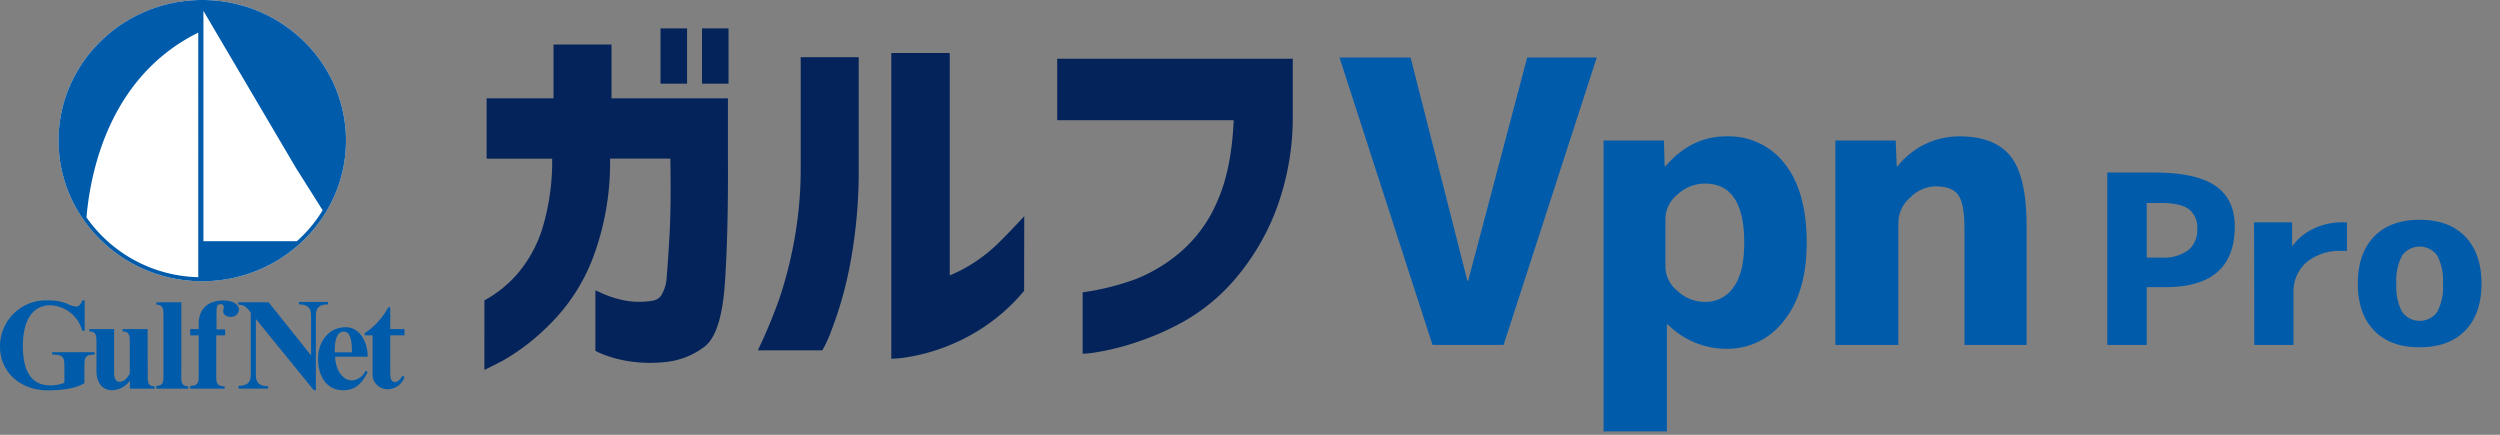 <svg id="b05e119f-8228-43d2-beb1-04d89e2f556f" data-name="レイヤー 1" xmlns="http://www.w3.org/2000/svg" viewBox="0 0 460 80"><rect x="0" y="0" width="460" height="80" fill="#808080" stroke="none"/><defs><style>.a42e36b1-04aa-4fac-b5a6-4ab1e1f6ee36{fill:#03235a;}.e62c335a-3582-442f-8ecf-21c17b8c337c{fill:#005bab;}.a0b0d767-5ff6-4355-a930-b434bd51b424{fill:#fff;}</style></defs><path class="a42e36b1-04aa-4fac-b5a6-4ab1e1f6ee36" d="M89.54,29.19V18.09h12.31V8.19h10.67v9.9h21.42V29q.08,13.73-.56,23.09t-3.79,11.73a14.11,14.11,0,0,1-7.17,2.79,25.5,25.5,0,0,1-6.68-.14,22.52,22.52,0,0,1-4.49-1.16,17.08,17.08,0,0,1-1.7-.75V53.43s.53.22,1.45.64a19.49,19.49,0,0,0,3.71,1.17,14.53,14.53,0,0,0,5.3.1,2.34,2.34,0,0,0,1.67-1,7.2,7.2,0,0,0,1-3.57c.16-1.76.34-4.38.53-7.84s.23-8,.14-13.75h-11.1a49.75,49.75,0,0,1-3.18,18.34,34.47,34.47,0,0,1-8.17,12.41,40.08,40.08,0,0,1-8.38,6.43c-2.21,1.13-3.34,1.7-3.39,1.7V55.27a22,22,0,0,0,6-4.8,23.79,23.79,0,0,0,4.56-8.1,42.41,42.41,0,0,0,1.91-13.18Zm32-13.79V5.22h4.88V15.4Zm7.63,0V5.22h4.88V15.4Z"/><path class="a42e36b1-04aa-4fac-b5a6-4ab1e1f6ee36" d="M139.44,64.46a95.49,95.49,0,0,0,4-9.61,77.59,77.59,0,0,0,2.72-10.71,73,73,0,0,0,1.17-13.54V10.52H158V30.6a92.2,92.2,0,0,1-1.73,18.8A69.58,69.58,0,0,1,153,60.75a24.54,24.54,0,0,1-1.69,3.71Zm49-10.95a34.42,34.42,0,0,1-7.92,7,36,36,0,0,1-7.77,3.75,34.68,34.68,0,0,1-6.19,1.52A18.79,18.79,0,0,1,164,66V9.75h10.75V50.68a27,27,0,0,0,4.59-2.44,28.68,28.68,0,0,0,4.46-3.61q2.11-2.09,4.66-4.84Z"/><path class="a42e36b1-04aa-4fac-b5a6-4ab1e1f6ee36" d="M194.53,22.12V10.81h43.34V21.2a48.41,48.41,0,0,1-3.25,17.88,43.43,43.43,0,0,1-7.43,12.34A35.33,35.33,0,0,1,218.07,59,50,50,0,0,1,209,63a45.33,45.33,0,0,1-7,1.77,19.23,19.23,0,0,1-2.79.32V53.79A47.73,47.73,0,0,0,209,51.35a29.4,29.4,0,0,0,8.31-5.06A25.26,25.26,0,0,0,224,37q2.61-5.84,3-14.88Z"/><path class="e62c335a-3582-442f-8ecf-21c17b8c337c" d="M259.55,10.59,270,51.67h.14L281,10.59h12.8L276.66,63.47H263.58L246.47,10.59Z"/><path class="e62c335a-3582-442f-8ecf-21c17b8c337c" d="M295.06,25.86h11.1l.14,4.74h.14q4.74-5.52,11.24-5.51a13,13,0,0,1,10.75,5.09q4,5.09,4,14.49,0,9.12-4.17,14.31a13,13,0,0,1-10.61,5.2,15.25,15.25,0,0,1-10.74-4.45h-.21V79.38H295.06Zm25.88,18.81q0-10.89-7.22-10.89a7.39,7.39,0,0,0-5.05,2,5.82,5.82,0,0,0-2.23,4.38v9a5.82,5.82,0,0,0,2.23,4.39,7.38,7.38,0,0,0,5.05,2A6.17,6.17,0,0,0,319,52.8Q320.94,50.11,320.94,44.67Z"/><path class="e62c335a-3582-442f-8ecf-21c17b8c337c" d="M337.71,25.86h11.1L349,30.6h.14a14.5,14.5,0,0,1,11.38-5.51c4.39,0,7.54,1.25,9.48,3.74s2.89,6.74,2.89,12.73V63.47H361.46V41.91q0-4.38-1.13-6t-4.17-1.62a6.64,6.64,0,0,0-4.7,2.08,6.12,6.12,0,0,0-2.16,4.42V63.47H337.71Z"/><path class="e62c335a-3582-442f-8ecf-21c17b8c337c" d="M395,52.83V63.47h-7.26V31.75h8.7q7.68,0,11.22,2.46t3.54,7.46q0,11.16-12.72,11.16Zm0-5.43h2.71a7.73,7.73,0,0,0,4.9-1.34,4.75,4.75,0,0,0,1.68-4,4.16,4.16,0,0,0-1.55-3.57q-1.55-1.14-5-1.14H395Z"/><path class="e62c335a-3582-442f-8ecf-21c17b8c337c" d="M414.75,40.91h7v4.32h.08a10.15,10.15,0,0,1,3.91-3.18A12.15,12.15,0,0,1,431,40.91h.84v5.26H431a9.65,9.65,0,0,0-6.62,2.1A7.15,7.15,0,0,0,422,53.93v9.54h-7.21Z"/><path class="e62c335a-3582-442f-8ecf-21c17b8c337c" d="M436.82,43.54q3-3.1,8.4-3.1t8.38,3.1c2,2.06,3,5,3,8.65s-1,6.58-3,8.63-4.79,3.08-8.38,3.08-6.38-1-8.38-3.08-3-4.92-3-8.63S434.84,45.6,436.82,43.54ZM442,57.41a4,4,0,0,0,6.44,0,9.8,9.8,0,0,0,1.06-5.22A9.8,9.8,0,0,0,448.44,47,4,4,0,0,0,442,47a9.78,9.78,0,0,0-1.07,5.22A9.78,9.78,0,0,0,442,57.41Z"/><path class="e62c335a-3582-442f-8ecf-21c17b8c337c" d="M15.58,60.85h-.45a6.31,6.31,0,0,0-5.85-4.68c-4.07,0-5.07,4.13-5.07,7.42,0,3.45.79,7.32,5.05,7.32a7.09,7.09,0,0,0,2.59-.48V67.8c0-1.94,0-2.56-2.26-2.56v-.43h7.82v.43c-1.88,0-1.88.62-1.88,2.56v2.71c-2,1.22-5.27,1.31-6.75,1.31C3.66,71.82,0,68.4,0,63.76a8.45,8.45,0,0,1,8.75-8.49,9.18,9.18,0,0,1,3.52.58,5.6,5.6,0,0,0,1.7.57c.65,0,1-.65,1.16-1.15h.45Z"/><path class="e62c335a-3582-442f-8ecf-21c17b8c337c" d="M27.18,69c0,1.32,0,2.08,1.28,2.08v.43H23.9V70.07l-.06.05a4.17,4.17,0,0,1-3.2,1.68c-1.89,0-2.89-1.49-2.89-3.5V63.12c0-1.28,0-2.13-1.31-2.13v-.44H21v7.69c0,.83,0,2,1,2s1.42-.82,1.88-1.46V63.12c0-1.28,0-2.13-1.32-2.13v-.44h4.6Z"/><path class="e62c335a-3582-442f-8ecf-21c17b8c337c" d="M33.35,69c0,1.32,0,2.08,1.3,2.08v.43H28.77V71c1.31,0,1.31-.76,1.31-2.08V58.19c0-1.27,0-2.13-1.31-2.13v-.44h4.59V69Z"/><path class="e62c335a-3582-442f-8ecf-21c17b8c337c" d="M39.79,69c0,1.32,0,2.08,1.54,2.08v.43H35V71c1.56,0,1.56-.76,1.56-2.08V61.7H35V60.55h1.56v-1c0-2.8,1.84-4.26,4.51-4.26,1.87,0,2.9.79,2.9,1.7a1.45,1.45,0,0,1-1.58,1.31c-.59,0-1.32-.33-1.32-1,0-.26.1-.5.1-.77a.53.53,0,0,0-.57-.57c-.76,0-.76.74-.76,1.65v3h1.59V61.7H39.79Z"/><path class="e62c335a-3582-442f-8ecf-21c17b8c337c" d="M57.19,65.34h.05V58c0-1.32-.65-2-2.25-2v-.44h5.38v.44c-1.61,0-2.25.64-2.25,2v13.8h-.38L47.08,58.69h0V69.07c0,1.32.64,2,2.25,2v.43H43.89V71c1.61,0,2.25-.64,2.25-2V57.52c-.78-1-1.15-1.46-2.29-1.46v-.44h5.58Z"/><path class="e62c335a-3582-442f-8ecf-21c17b8c337c" d="M61.67,65.65c0,1.75,1,4.35,3.13,4.35a3,3,0,0,0,2.47-1.8l.38.27c-1,1.94-2.15,3.33-4.47,3.33C59.9,71.8,58.52,69,58.52,66s1.84-5.79,5.12-5.79c2.62,0,4.07,2.87,4,5.43h-6m3.11-.81c0-1.22,0-3.81-1.48-3.81s-1.69,2.06-1.69,3.81Z"/><path class="e62c335a-3582-442f-8ecf-21c17b8c337c" d="M71.81,60.55h2.62V61.7H71.81v6.46c0,1.15,0,2.13.88,2.13.58,0,1.12-.67,1.38-1.17l.36.26a3.29,3.29,0,0,1-3.11,2.23,2.72,2.72,0,0,1-2.77-2.54V61.7H67.11v-.4a13.17,13.17,0,0,0,4.32-4.74h.38v4Z"/><path class="a0b0d767-5ff6-4355-a930-b434bd51b424" d="M37.21,0C22.64,0,10.77,11.61,10.77,25.87S22.64,51.75,37.21,51.75,63.66,40.14,63.66,25.87,51.79,0,37.21,0Z"/><path class="e62c335a-3582-442f-8ecf-21c17b8c337c" d="M37.21,0C22.64,0,10.77,11.61,10.77,25.87S22.64,51.75,37.21,51.75,63.66,40.14,63.66,25.87,51.79,0,37.21,0m-.73,51A25.83,25.83,0,0,1,15.91,40c.67-7.68,3.84-25.71,20.57-34ZM54.6,44.38H37.43V2l17,28.86,4.94,7.83a25.13,25.13,0,0,1-4.72,5.67"/></svg>